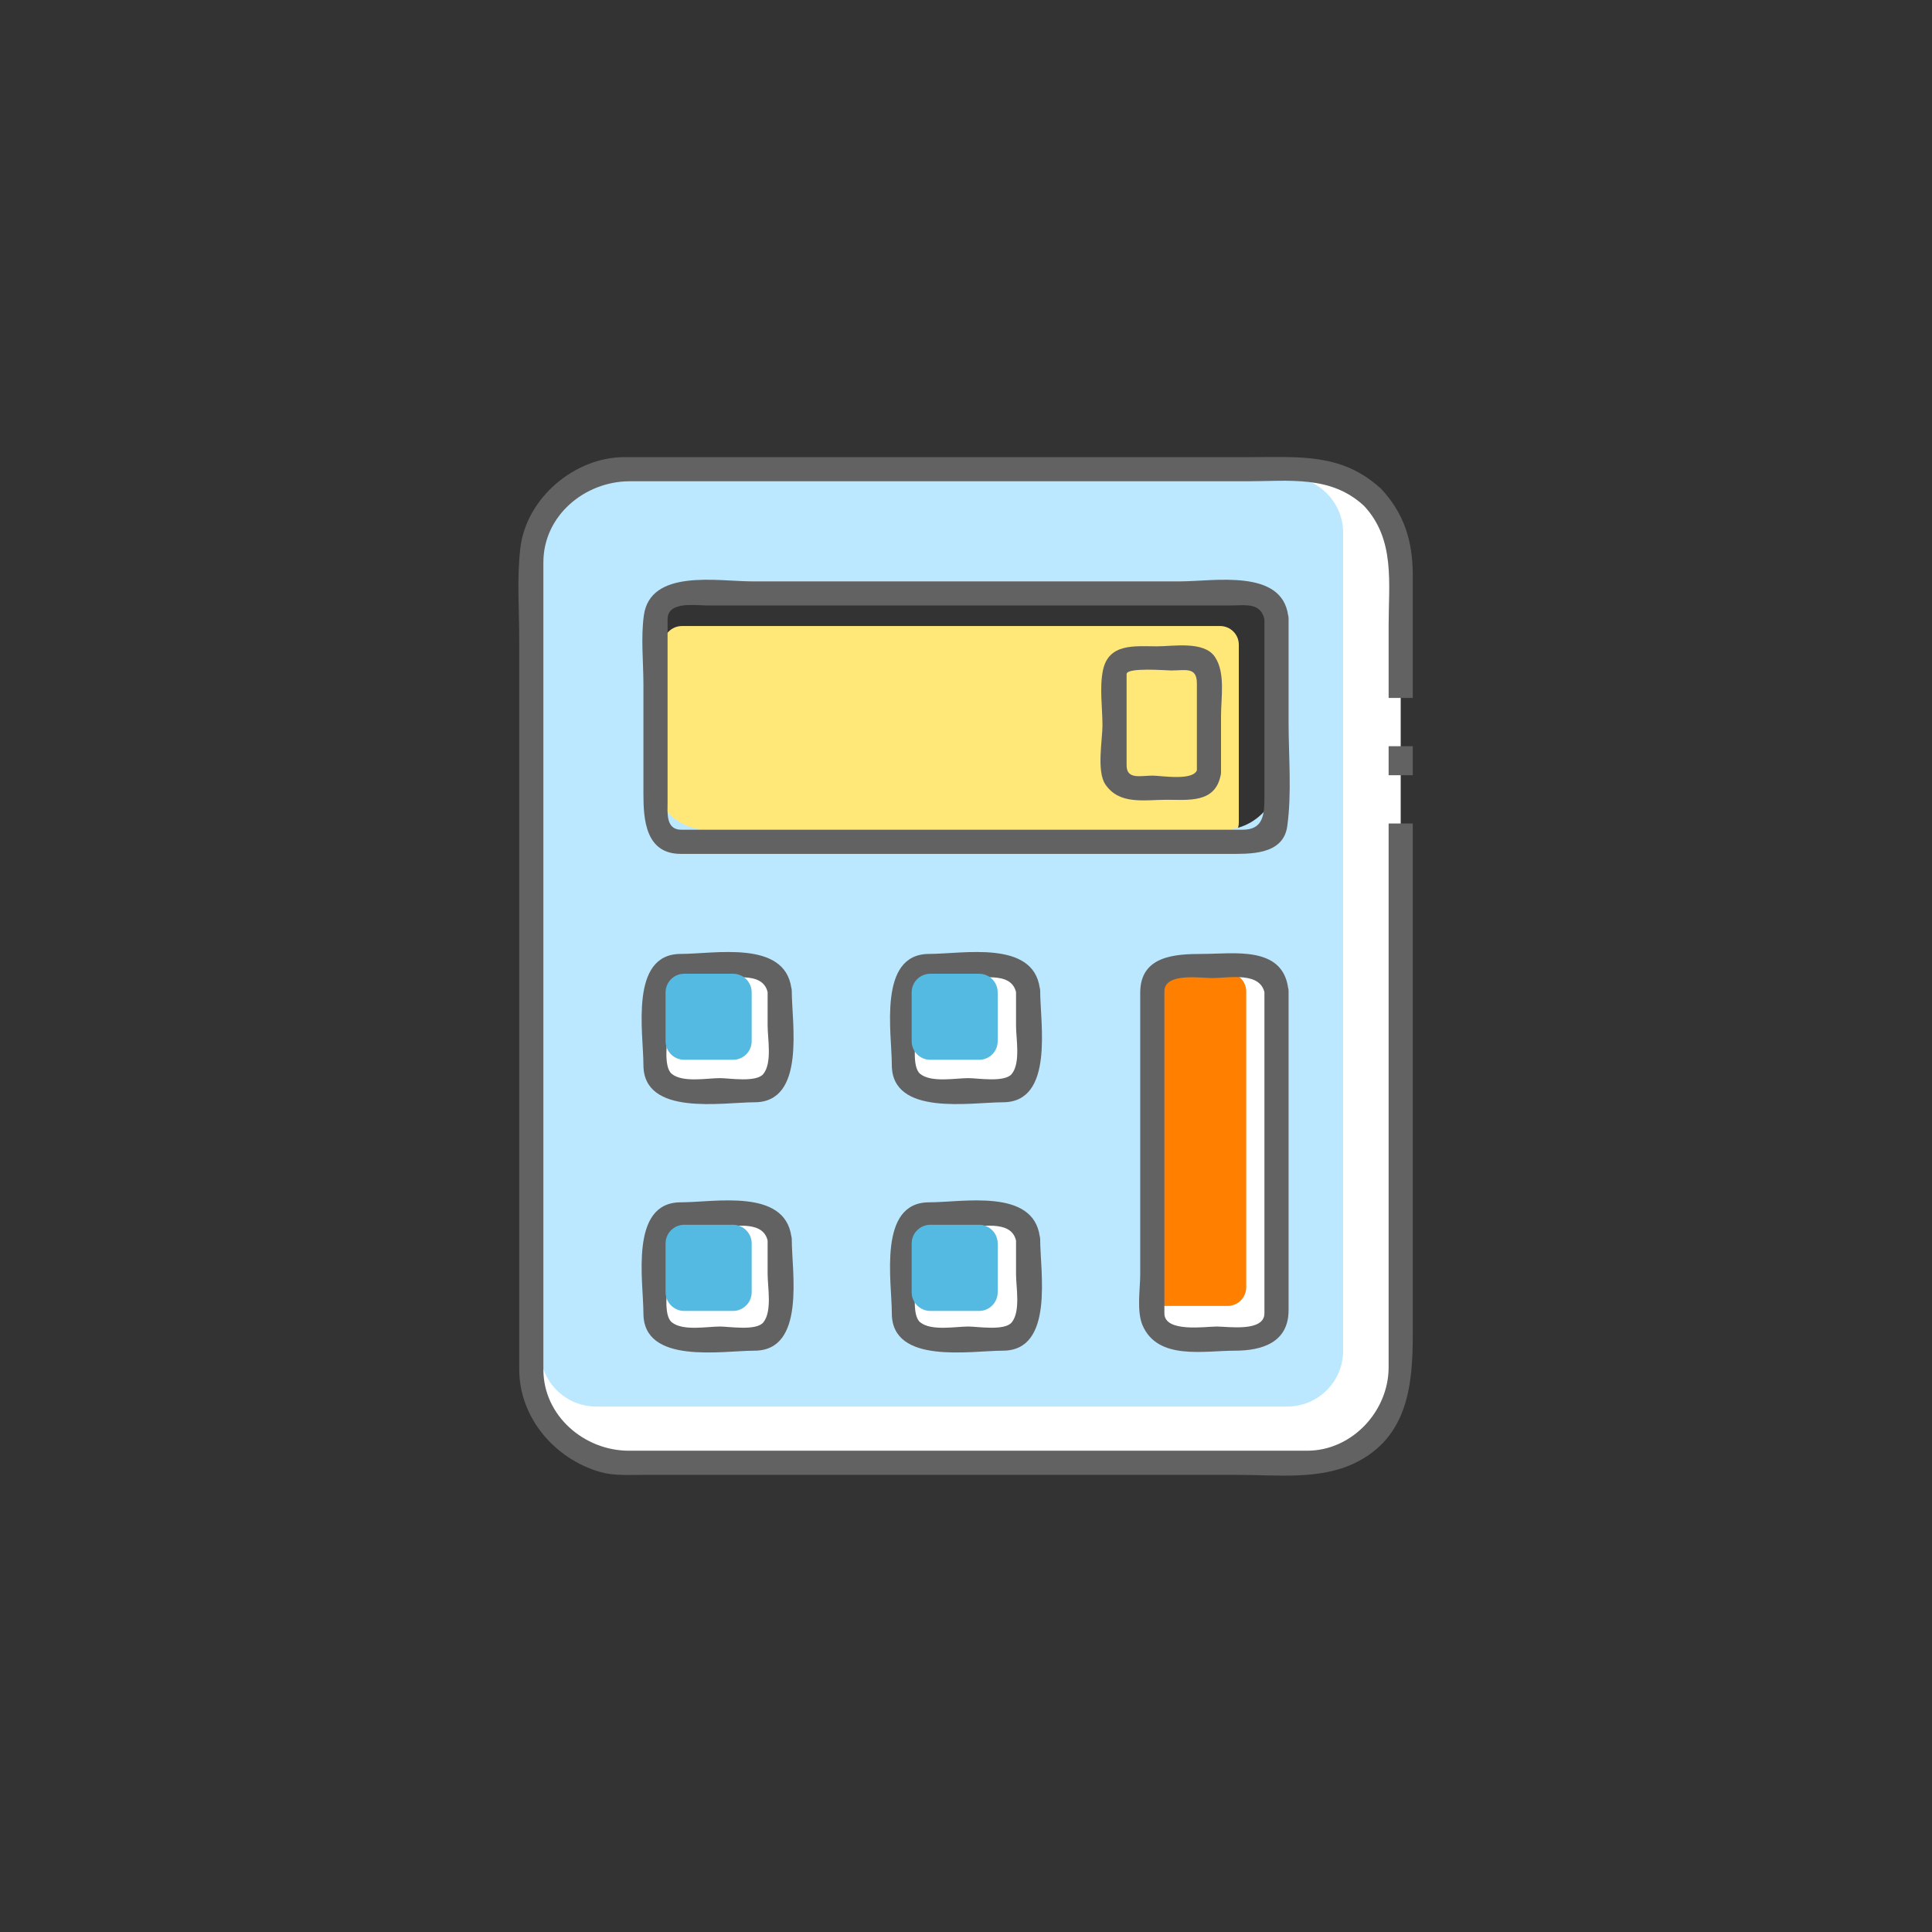 <?xml version="1.0" encoding="utf-8"?>
<!-- Generator: Adobe Illustrator 15.1.0, SVG Export Plug-In . SVG Version: 6.00 Build 0)  -->
<!DOCTYPE svg PUBLIC "-//W3C//DTD SVG 1.1//EN" "http://www.w3.org/Graphics/SVG/1.1/DTD/svg11.dtd">
<svg version="1.1" id="Layer_1" xmlns="http://www.w3.org/2000/svg" xmlns:xlink="http://www.w3.org/1999/xlink" x="0px" y="0px"
	 width="400px" height="400px" viewBox="0 0 400 400" enable-background="new 0 0 400 400" xml:space="preserve">
<rect x="0" y="0" width="400" height="400" fill="#333333" stroke="none"/>
<g>
	<path fill="#FFE878" d="M256.482,170.284c0,2.135-1.737,3.853-3.867,3.853H141.187c-2.133,0-3.865-1.718-3.865-3.853v-36.82
		c0-2.119,1.731-3.85,3.865-3.85h111.428c2.13,0,3.867,1.73,3.867,3.85V170.284z"/>
	<g>
		<g>
			<path fill="#FFFFFF" d="M284.172,102.969c3.893,3.882,5.828,8.381,5.828,13.459v167.144c0,5.095-1.936,9.562-5.828,13.459
				c-3.896,3.891-8.361,5.826-13.457,5.826H129.286c-5.086,0-9.586-1.937-13.459-5.826c-3.882-3.897-5.826-8.364-5.826-13.459
				V116.428c0-5.078,1.944-9.578,5.826-13.459c3.874-3.874,8.374-5.826,13.459-5.826h141.429
				C275.811,97.143,280.275,99.095,284.172,102.969z M264.285,128.08c0-1.342-0.529-2.547-1.605-3.616
				c-1.086-1.061-2.291-1.607-3.617-1.607H140.938c-1.35,0-2.555,0.546-3.616,1.607c-1.069,1.068-1.607,2.273-1.607,3.616v40.982
				c0,1.35,0.539,2.555,1.607,3.616c1.061,1.069,2.266,1.607,3.616,1.607h118.125c1.326,0,2.531-0.539,3.616-1.607
				c1.077-1.061,1.606-2.266,1.606-3.616V128.08L264.285,128.08z M161.428,205.223c0-1.324-0.546-2.529-1.605-3.615
				c-1.069-1.077-2.274-1.606-3.617-1.606h-15.268c-1.35,0-2.555,0.529-3.616,1.606c-1.069,1.086-1.607,2.291-1.607,3.615v15.27
				c0,1.334,0.539,2.538,1.607,3.615c1.061,1.086,2.266,1.607,3.616,1.607h15.268c1.342,0,2.548-0.521,3.617-1.607
				c1.061-1.077,1.605-2.281,1.605-3.615V205.223z M161.428,256.652c0-1.327-0.546-2.531-1.605-3.617
				c-1.069-1.077-2.274-1.605-3.617-1.605h-15.268c-1.35,0-2.555,0.528-3.616,1.605c-1.069,1.086-1.607,2.29-1.607,3.617v15.267
				c0,1.333,0.539,2.539,1.607,3.616c1.061,1.086,2.266,1.607,3.616,1.607h15.268c1.342,0,2.548-0.521,3.617-1.607
				c1.061-1.077,1.605-2.283,1.605-3.616V256.652z M212.855,205.223c0-1.324-0.529-2.529-1.605-3.615
				c-1.085-1.077-2.29-1.606-3.616-1.606h-15.268c-1.35,0-2.555,0.529-3.616,1.606c-1.069,1.086-1.607,2.291-1.607,3.615v15.27
				c0,1.334,0.539,2.538,1.607,3.615c1.061,1.086,2.266,1.607,3.616,1.607h15.268c1.326,0,2.531-0.521,3.616-1.607
				c1.076-1.077,1.605-2.281,1.605-3.615V205.223z M212.855,256.652c0-1.327-0.529-2.531-1.605-3.617
				c-1.085-1.077-2.29-1.605-3.616-1.605h-15.268c-1.35,0-2.555,0.528-3.616,1.605c-1.069,1.086-1.607,2.29-1.607,3.617v15.267
				c0,1.333,0.539,2.539,1.607,3.616c1.061,1.086,2.266,1.607,3.616,1.607h15.268c1.326,0,2.531-0.521,3.616-1.607
				c1.076-1.077,1.605-2.283,1.605-3.616V256.652z M264.285,205.223c0-1.324-0.529-2.529-1.605-3.615
				c-1.086-1.077-2.291-1.606-3.617-1.606h-15.269c-1.332,0-2.538,0.529-3.614,1.606c-1.086,1.086-1.607,2.291-1.607,3.615v66.696
				c0,1.333,0.521,2.539,1.607,3.616c1.076,1.086,2.282,1.607,3.614,1.607h15.269c1.326,0,2.531-0.521,3.617-1.607
				c1.076-1.077,1.605-2.283,1.605-3.616V205.223z"/>
		</g>
	</g>
	<path fill="#BBE8FF" d="M266.516,98.751H123.451c-6.388,0-11.583,5.178-11.583,11.583v169.314c0,6.391,5.195,11.565,11.583,11.565
		h143.064c6.392,0,11.567-5.176,11.567-11.565V110.334C278.083,103.929,272.906,98.751,266.516,98.751z M264.717,160.25
		c0,6.389-5.179,11.574-11.576,11.574H146.615c-6.403,0-11.581-5.185-11.581-11.574v-28.302c0-6.402,5.178-11.581,11.581-11.581
		h106.525c6.397,0,11.576,5.178,11.576,11.581V160.25z"/>
	<path fill="#FFFFFF" d="M265.216,272.182c0,2.119-1.713,3.859-3.845,3.859h-17.326c-2.152,0-3.865-1.74-3.865-3.859v-66.709
		c0-2.15,1.713-3.865,3.865-3.865h17.326c2.132,0,3.845,1.715,3.845,3.865V272.182z"/>
	<path fill="#FF7F00" d="M258.016,266.516c0,2.12-1.714,3.867-3.863,3.867h-12.866c-2.121,0-3.837-1.747-3.837-3.867v-61.23
		c0-2.153,1.716-3.867,3.837-3.867h12.866c2.149,0,3.863,1.714,3.863,3.867V266.516z"/>
	<path fill="#FFFFFF" d="M211.25,220.242c0,2.15-1.715,3.863-3.866,3.863h-14.768c-2.135,0-3.866-1.713-3.866-3.863v-14.77
		c0-2.152,1.731-3.867,3.866-3.867h14.768c2.151,0,3.866,1.715,3.866,3.867V220.242z"/>
	<path fill="#FFFFFF" d="M161.279,221.704c0,2.116-1.727,3.866-3.862,3.866h-16.23c-2.134,0-3.865-1.75-3.865-3.866v-16.231
		c0-2.15,1.73-3.865,3.865-3.865h16.23c2.135,0,3.862,1.715,3.862,3.865V221.704z"/>
	<path fill="#FFFFFF" d="M161.784,272.182c0,2.119-1.715,3.859-3.851,3.859H139.4c-2.13,0-3.85-1.74-3.85-3.859V253.65
		c0-2.118,1.72-3.867,3.85-3.867h18.533c2.135,0,3.851,1.749,3.851,3.867V272.182z"/>
	<path fill="#FFFFFF" d="M213.343,273.277c0,2.15-1.745,3.865-3.866,3.865H191.9c-2.134,0-3.866-1.715-3.866-3.865v-17.562
		c0-2.153,1.732-3.866,3.866-3.866h17.577c2.121,0,3.866,1.713,3.866,3.866V273.277z"/>
	<g>
		<g>
			<g>
				<g>
					<path fill="#626262" d="M287.5,170.5c0,30.141,0,60.281,0,90.422c0,7.385,0,14.768,0,22.15c0,9.115-7.58,17.284-16.868,17.284
						c-2.202,0-4.403,0-6.606,0c-28.383,0-56.766,0-85.147,0c-13.13,0-26.26,0-39.391,0c-3.099,0-6.197,0-9.295,0
						c-9.2,0-17.691-7.214-17.691-16.794c0-19.801,0-39.602,0-59.401c0-30.159,0-60.318,0-90.478c0-5.752,0-11.504,0-17.255
						c0-9.716,8.623-16.786,17.878-16.786c3.22,0,6.441,0,9.662,0c27.028,0,54.055,0,81.083,0c12.368,0,24.735,0,37.104,0
						c8.61,0.001,17.31-1.3,24.176,5.094c6.484,6.917,5.096,16.008,5.096,24.728c0,5.012,0,10.024,0,15.036h5.001
						c0-8.448,0-16.897,0-25.345c0-6.898-1.668-12.737-6.562-17.955c-0.145-0.154-0.295-0.28-0.448-0.386
						c-7.797-6.934-16.447-6.172-26.097-6.172c-13.396,0-26.793,0-40.189,0c-28.038,0-56.075,0-84.112,0c-1.933,0-3.866,0-5.798,0
						c-10.3,0-20.329,8.443-21.562,18.809c-0.74,6.225-0.233,12.727-0.233,18.977c0,29.935,0,59.87,0,89.805
						c0,20.423,0,40.846,0,61.268c0,9.986,7.313,18.516,16.703,21.244c2.836,0.824,5.998,0.612,8.936,0.612
						c10.938,0,21.876,0,32.814,0c30.145,0,60.29,0,90.434,0c7.911,0,16.789,1.092,24.096-2.437
						c11.063-5.344,12.019-16.296,12.019-26.807c0-35.204,0-70.409,0-105.613H287.5z"/>
					<path fill="#626262" d="M292.501,154.5H287.5c0,2,0,4,0,6h5.001C292.501,158.5,292.501,156.5,292.501,154.5z"/>
				</g>
				<path fill="#626262" d="M266.695,127.416c-1.323-9.691-15.342-7.058-22.16-7.058c-14.846,0-29.69,0-44.535,0s-29.69,0-44.536,0
					c-6.832,0-20.821-2.635-22.161,7.058c-0.641,4.633-0.089,9.669-0.089,14.333c0,7.555,0,15.109,0,22.664
					c0,5.313,0.47,12.373,7.723,12.373c2.112,0,4.224,0,6.336,0c28.869,0,57.738,0,86.607,0c6.738,0,13.478,0,20.214,0
					c4.463,0,11.59,0.375,12.424-5.757c0.953-7.002,0.268-14.417,0.268-21.466c0-7.161,0-14.322,0-21.482c0-3.225-5-3.225-5,0
					c0,12.324,0,24.647,0,36.971c0,3.618-0.227,6.734-4.521,6.734c-4.019,0-8.035,0-12.054,0c-29.687,0-59.373,0-89.059,0
					c-4.28,0-8.56,0-12.839,0c-0.758,0-1.517,0-2.275,0c-3.216,0-2.823-3.527-2.823-5.578c0-12.667,0-25.335,0-38.003
					c0-3.805,5.838-2.848,8.13-2.848c5.243,0,10.486,0,15.729,0c15.618,0,31.236,0,46.854,0c11.64,0,23.279,0,34.919,0
					c3.692,0,7.385,0,11.076,0c2.947,0,6.385-0.761,6.95,3.387C262.311,131.927,267.126,130.567,266.695,127.416z"/>
				<path fill="#626262" d="M163.839,204.559c-1.404-9.981-15.875-7.059-22.901-7.059c-10.67,0-7.723,16.404-7.723,22.991
					c0,10.677,16.4,7.724,22.991,7.724c10.67,0,7.723-16.404,7.723-22.992c0-3.225-5-3.225-5,0c0,2.379,0,4.758,0,7.137
					c0,2.714,0.97,7.654-0.874,9.979c-1.453,1.832-7.077,0.876-8.985,0.876c-2.682,0-7.691,0.98-9.979-0.876
					c-1.83-1.485-0.875-7.049-0.875-8.983c0-2.717-0.969-7.652,0.875-9.98c1.555-1.962,7.932-0.874,9.979-0.874
					c3.414,0,9.288-1.312,9.949,3.388C159.465,209.068,164.282,207.71,163.839,204.559z"/>
				<path fill="#626262" d="M163.839,255.986c-1.403-9.981-15.875-7.059-22.901-7.059c-10.67,0-7.723,16.403-7.723,22.99
					c0,10.678,16.399,7.725,22.991,7.725c10.67,0,7.723-16.403,7.723-22.99c0-3.226-5-3.226-5,0c0,2.379,0,4.757,0,7.136
					c0,2.714,0.969,7.653-0.874,9.979c-1.453,1.832-7.077,0.875-8.985,0.875c-2.682,0-7.691,0.98-9.979-0.875
					c-1.83-1.484-0.875-7.05-0.875-8.984c0-2.715-0.969-7.653,0.875-9.98c1.555-1.962,7.931-0.873,9.979-0.873
					c3.415,0,9.288-1.312,9.949,3.389C159.465,260.499,164.282,259.141,163.839,255.986z"/>
				<path fill="#626262" d="M215.268,204.559c-1.377-9.979-15.896-7.059-22.901-7.059c-10.67,0-7.723,16.404-7.723,22.991
					c0,10.677,16.401,7.724,22.991,7.724c10.673,0,7.724-16.404,7.724-22.992c0-3.225-5-3.225-5,0c0,2.379,0,4.758,0,7.137
					c0,2.701,0.974,7.668-0.875,9.979c-1.463,1.832-7.066,0.876-8.984,0.876c-2.682,0-7.691,0.98-9.979-0.876
					c-1.83-1.485-0.875-7.049-0.875-8.983c0-2.717-0.969-7.652,0.875-9.98c1.555-1.962,7.932-0.874,9.979-0.874
					c3.404,0,9.301-1.312,9.947,3.388C210.885,209.068,215.702,207.71,215.268,204.559z"/>
				<path fill="#626262" d="M215.268,255.986c-1.377-9.979-15.896-7.059-22.901-7.059c-10.67,0-7.723,16.403-7.723,22.99
					c0,10.678,16.4,7.725,22.991,7.725c10.673,0,7.724-16.403,7.724-22.99c0-3.226-5-3.226-5,0c0,2.379,0,4.757,0,7.136
					c0,2.702,0.974,7.667-0.875,9.979c-1.463,1.832-7.066,0.875-8.984,0.875c-2.682,0-7.691,0.98-9.979-0.875
					c-1.83-1.484-0.875-7.05-0.875-8.984c0-2.715-0.969-7.653,0.875-9.98c1.555-1.962,7.932-0.873,9.979-0.873
					c3.404,0,9.301-1.312,9.947,3.389C210.885,260.499,215.701,259.141,215.268,255.986z"/>
				<path fill="#626262" d="M266.695,204.559c-1.213-8.807-11.34-7.059-17.717-7.059c-5.668,0-12.907,0.36-12.907,8.027
					c0,12.168,0,24.337,0,36.505c0,7.257,0,14.515,0,21.771c0,3.088-0.788,7.715,0.517,10.668
					c3.186,7.205,12.713,5.172,19.094,5.172c5.569,0,11.104-1.658,11.104-8.401c0-22.007,0-44.013,0-66.019c0-3.226-5-3.226-5,0
					c0,22.226,0,44.45,0,66.676c0,3.933-7.571,2.744-9.859,2.744c-2.335,0-10.854,1.312-10.854-2.744c0-3.654,0-7.31,0-10.965
					c0-15.158,0-30.316,0-45.476c0-3.405,0-6.812,0-10.217c0-3.931,7.572-2.742,9.859-2.742c3.508,0,10.273-1.468,10.942,3.388
					C262.313,209.068,267.13,207.71,266.695,204.559z"/>
			</g>
		</g>
	</g>
	<path fill="#54BAE2" d="M206.561,215.57c0,2.132-1.713,3.848-3.849,3.848h-10.096c-2.135,0-3.866-1.716-3.866-3.848v-10.098
		c0-2.151,1.731-3.867,3.866-3.867h10.096c2.136,0,3.849,1.716,3.849,3.867V215.57z"/>
	<path fill="#54BAE2" d="M206.561,267.551c0,2.118-1.713,3.865-3.849,3.865h-10.096c-2.135,0-3.866-1.747-3.866-3.865v-10.109
		c0-2.119,1.731-3.866,3.866-3.866h10.096c2.136,0,3.849,1.747,3.849,3.866V267.551z"/>
	<path fill="#54BAE2" d="M155.627,215.57c0,2.132-1.731,3.848-3.867,3.848h-10.093c-2.135,0-3.866-1.716-3.866-3.848v-10.098
		c0-2.151,1.731-3.867,3.866-3.867h10.093c2.135,0,3.867,1.716,3.867,3.867V215.57z"/>
	<path fill="#54BAE2" d="M155.627,267.551c0,2.118-1.731,3.865-3.867,3.865h-10.093c-2.135,0-3.866-1.747-3.866-3.865v-10.109
		c0-2.119,1.731-3.866,3.866-3.866h10.093c2.135,0,3.867,1.747,3.867,3.866V267.551z"/>
	<g>
		<g>
			<path fill="#626262" d="M247.886,159.222c-0.519,2.579-7.401,1.362-9.315,1.362c-2.351,0-5.32,0.884-5.32-2.118
				c0-6.302,0-12.604,0-18.906c0-1.437,8.303-0.744,9.223-0.744c2.985,0,5.325-0.809,5.325,2.677c0,6.131,0,12.262,0,18.393
				c0,3.224,5,3.224,5,0c0-3.89,0-7.779,0-11.669c0-3.757,0.945-8.94-1.274-12.228c-2.256-3.337-8.635-2.172-11.985-2.172
				c-4.56,0-10.03-0.73-11.198,5.017c-0.72,3.546-0.089,7.756-0.089,11.352c0,2.966-1.242,9.479,0.593,12.208
				c2.893,4.3,8.094,3.191,12.664,3.191c4.568,0,10.041,0.729,11.202-5.033C253.342,157.403,248.521,156.062,247.886,159.222z"/>
		</g>
	</g>
</g>
</svg>
